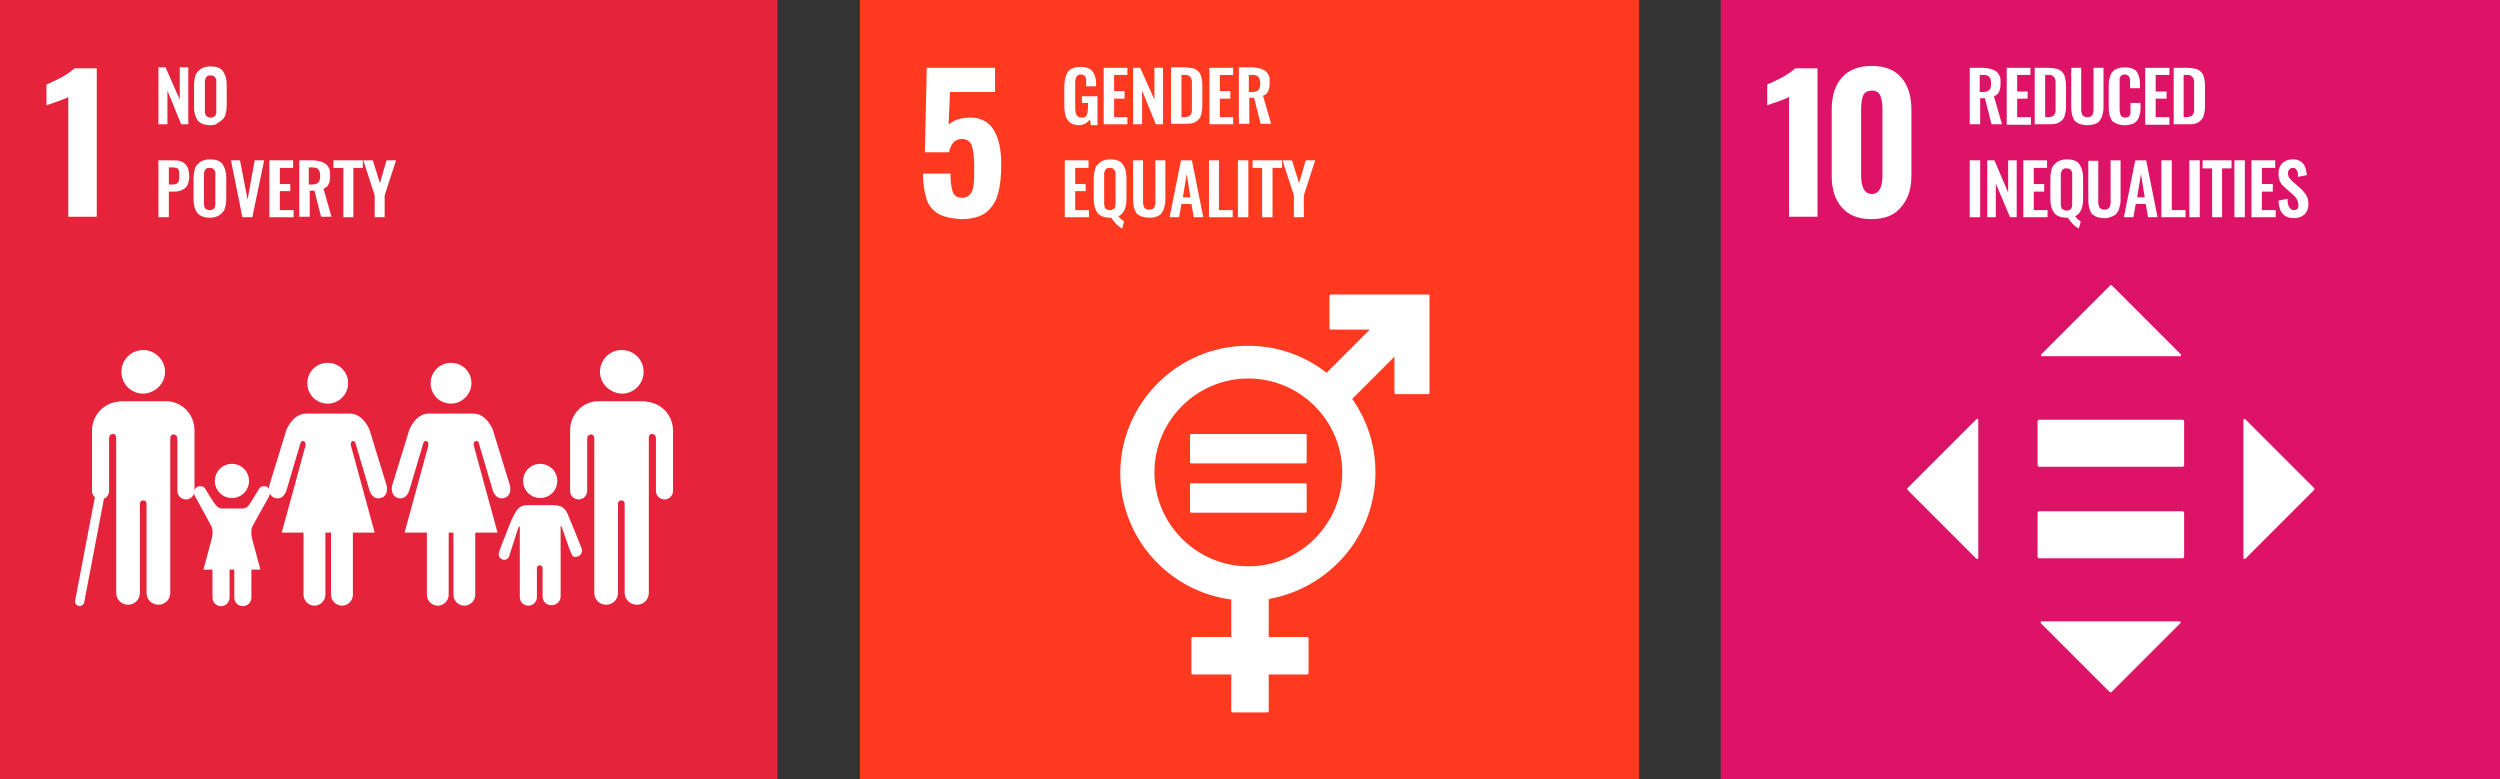 <?xml version="1.0" encoding="utf-8"?>
<!-- Generator: Adobe Illustrator 26.0.1, SVG Export Plug-In . SVG Version: 6.00 Build 0)  -->
<svg version="1.1" id="レイヤー_2_00000021808860563289976200000004837168884211050671_"
	 xmlns="http://www.w3.org/2000/svg" xmlns:xlink="http://www.w3.org/1999/xlink" x="0px" y="0px" viewBox="0 0 527.1 164.3"
	 style="enable-background:new 0 0 527.1 164.3;" xml:space="preserve">
<rect x="0" y="0" width="527.1" height="164.3" fill="#333333" stroke="none"/>
<style type="text/css">
	.st0{fill:#E5243B;}
	.st1{fill:#FFFFFF;}
	.st2{fill:none;stroke:#FFFFFF;stroke-width:1.944;stroke-linecap:round;stroke-miterlimit:10;}
	.st3{fill:#FF3A21;}
	.st4{fill:#DD1367;}
</style>
<g>
	<rect y="0" class="st0" width="163.9" height="164.3"/>
	<path class="st1" d="M14.3,20.5c-0.3,0.2-1.1,0.5-2.5,1c-1.1,0.4-1.8,0.6-2,0.7v-4.4c0.9-0.3,1.9-0.9,3.2-1.5
		c1.2-0.7,2.1-1.3,2.7-1.9h4.7v31.3h-6V20.5z"/>
	<polygon class="st1" points="33.4,26.2 33.4,14.2 34.9,14.2 37.9,21 37.9,14.2 39.7,14.2 39.7,26.2 38.2,26.2 35.3,19.1 35.3,26.2 
			"/>
	<path class="st1" d="M43.9,24.7c0.2,0.1,0.3,0.1,0.5,0.1s0.4,0,0.5-0.1c0.1-0.1,0.3-0.1,0.4-0.2c0.1-0.1,0.2-0.2,0.2-0.4
		c0.1-0.2,0.1-0.3,0.1-0.5c0-0.2,0-0.4,0-0.6v-5.4c0-0.3,0-0.5,0-0.7c0-0.2-0.1-0.4-0.2-0.5c-0.1-0.2-0.2-0.3-0.4-0.4
		c-0.2-0.1-0.4-0.1-0.6-0.1c-0.3,0-0.5,0-0.6,0.1c-0.2,0.1-0.3,0.2-0.4,0.4c-0.1,0.2-0.1,0.4-0.2,0.5c0,0.2,0,0.4,0,0.7v5.4
		c0,0.2,0,0.4,0,0.6c0,0.2,0.1,0.3,0.1,0.5c0.1,0.2,0.1,0.3,0.2,0.4C43.6,24.5,43.7,24.6,43.9,24.7 M44.4,26.4c-1.2,0-2.1-0.3-2.7-1
		c-0.5-0.7-0.8-1.6-0.8-2.9V18c0-0.6,0.1-1.2,0.2-1.7c0.1-0.5,0.3-0.9,0.6-1.2c0.3-0.3,0.6-0.6,1.1-0.8c0.4-0.2,1-0.3,1.6-0.3
		c1.2,0,2.1,0.3,2.6,1c0.5,0.7,0.8,1.6,0.8,2.9v4.4c0,0.6-0.1,1.2-0.2,1.6c-0.1,0.5-0.3,0.9-0.6,1.2c-0.3,0.3-0.6,0.6-1.1,0.8
		C45.6,26.3,45,26.4,44.4,26.4"/>
	<path class="st1" d="M35.6,38.9h0.7c0.6,0,1-0.1,1.2-0.4c0.2-0.2,0.3-0.7,0.3-1.3c0-0.4,0-0.7,0-0.9c0-0.2-0.1-0.4-0.2-0.6
		c-0.1-0.2-0.3-0.3-0.5-0.3c-0.2-0.1-0.5-0.1-0.8-0.1h-0.7V38.9z M33.4,45.8v-12h3.4c2,0,3.1,1.1,3.1,3.4c0,1.1-0.3,1.9-0.8,2.4
		c-0.6,0.5-1.3,0.8-2.4,0.8h-1.1v5.4H33.4z"/>
	<path class="st1" d="M43.7,44.2c0.2,0.1,0.3,0.1,0.5,0.1s0.4,0,0.5-0.1c0.1-0.1,0.3-0.1,0.4-0.2c0.1-0.1,0.2-0.2,0.2-0.4
		c0.1-0.2,0.1-0.3,0.1-0.5c0-0.2,0-0.4,0-0.6v-5.4c0-0.3,0-0.5,0-0.7c0-0.2-0.1-0.4-0.2-0.5c-0.1-0.2-0.2-0.3-0.4-0.4
		c-0.2-0.1-0.4-0.1-0.6-0.1c-0.3,0-0.5,0-0.6,0.1c-0.2,0.1-0.3,0.2-0.4,0.4c-0.1,0.2-0.1,0.4-0.2,0.5c0,0.2,0,0.4,0,0.7v5.4
		c0,0.2,0,0.4,0,0.6c0,0.2,0.1,0.3,0.1,0.5c0.1,0.2,0.1,0.3,0.2,0.4C43.5,44.1,43.6,44.2,43.7,44.2 M44.3,45.9c-1.2,0-2.1-0.3-2.7-1
		c-0.5-0.7-0.8-1.6-0.8-2.9v-4.4c0-0.6,0.1-1.2,0.2-1.7c0.1-0.5,0.3-0.9,0.6-1.2c0.3-0.3,0.6-0.6,1.1-0.8c0.4-0.2,1-0.3,1.6-0.3
		c1.2,0,2.1,0.3,2.6,1c0.5,0.7,0.8,1.6,0.8,2.9V42c0,0.6-0.1,1.2-0.2,1.6c-0.1,0.5-0.3,0.9-0.6,1.2c-0.3,0.3-0.6,0.6-1.1,0.8
		C45.4,45.8,44.9,45.9,44.3,45.9"/>
	<polygon class="st1" points="51.1,45.8 48.7,33.8 50.6,33.8 52.2,42.1 53.7,33.8 55.7,33.8 53.2,45.8 	"/>
	<polygon class="st1" points="56.8,45.8 56.8,33.8 61.8,33.8 61.8,35.4 59,35.4 59,38.8 61.2,38.8 61.2,40.3 59,40.3 59,44.3 
		61.9,44.3 61.9,45.8 	"/>
	<path class="st1" d="M65.2,38.9h0.5c0.6,0,1.1-0.1,1.4-0.4c0.3-0.3,0.4-0.7,0.4-1.4c0-0.6-0.1-1.1-0.4-1.4
		c-0.2-0.3-0.7-0.4-1.3-0.4h-0.7V38.9z M63.1,45.8v-12h2.7c0.6,0,1.2,0.1,1.6,0.2c0.5,0.1,0.8,0.3,1.2,0.5c0.3,0.2,0.6,0.6,0.8,1
		s0.2,0.9,0.2,1.5c0,0.8-0.1,1.4-0.3,1.8c-0.2,0.5-0.6,0.8-1.1,1l1.7,5.9h-2.2l-1.4-5.5h-1v5.5H63.1z"/>
	<polygon class="st1" points="72.4,45.8 72.4,35.4 70.3,35.4 70.3,33.8 76.5,33.8 76.5,35.4 74.5,35.4 74.5,45.8 	"/>
	<polygon class="st1" points="79,45.8 79,41.2 76.6,33.8 78.6,33.8 80.1,38.6 81.5,33.8 83.5,33.8 81.1,41.2 81.1,45.8 	"/>
	<path class="st1" d="M126.5,78.4c0-2.5,2-4.6,4.6-4.6c2.5,0,4.6,2,4.6,4.6c0,2.5-2,4.6-4.6,4.6C128.6,82.9,126.5,80.9,126.5,78.4"
		/>
	<path class="st1" d="M136.4,84.7c3.1,0.3,5.5,2.9,5.5,6.1v1.5v0.7v10.5c0,1-0.8,1.8-1.8,1.8c-1,0-1.8-0.8-1.8-1.8V92.5
		c0-0.4-0.1-1-0.9-1c-0.5,0-0.6,0.5-0.6,0.9v32.6c0,1.4-1.1,2.5-2.5,2.5c-1.4,0-2.6-1.1-2.6-2.5v-18.8c0-0.2-0.1-0.7-0.7-0.7h0
		c-0.6,0-0.7,0.5-0.7,0.7v18.8c0,1.4-1.1,2.5-2.5,2.5c-1.4,0-2.5-1.1-2.5-2.5V92.5c0-0.3-0.1-0.9-0.6-0.9c-0.8,0-0.9,0.6-0.9,1v10.9
		c0,1-0.8,1.8-1.8,1.8c-1,0-1.8-0.8-1.8-1.8V92.9v-0.7v-1.5c0-3.2,2.4-5.8,5.5-6.1c0.1,0,0.2,0,0.3,0h5h5
		C136.2,84.7,136.3,84.7,136.4,84.7"/>
	<path class="st1" d="M99.4,80.8c0-2.4-1.9-4.3-4.3-4.3c-2.4,0-4.3,1.9-4.3,4.3c0,2.4,1.9,4.3,4.3,4.3
		C97.4,85.1,99.4,83.1,99.4,80.8"/>
	<path class="st1" d="M86.3,90.6l-3.6,11.7c0,0-0.6,2.1,1.2,2.7c1.8,0.5,2.4-1.6,2.4-1.6l2.9-9.8c0,0,0.2-0.8,0.7-0.6
		c0.6,0.2,0.4,1,0.4,1l-5,18.3h4.7v13.1c0,1.2,1,2.3,2.3,2.3c1.2,0,2.3-1,2.3-2.3v-13.1H95h0.6v13.1c0,1.2,1,2.3,2.3,2.3
		c1.2,0,2.3-1,2.3-2.3v-13.1h4.7l-5-18.3c0,0-0.2-0.8,0.4-1c0.6-0.2,0.7,0.6,0.7,0.6l2.9,9.8c0,0,0.6,2.1,2.4,1.6
		c1.8-0.5,1.2-2.7,1.2-2.7l-3.6-11.7c0,0-1.3-3.4-4.1-3.4H95h-4.6C87.6,87.2,86.3,90.6,86.3,90.6"/>
	<path class="st1" d="M73.4,80.8c0-2.4-1.9-4.3-4.3-4.3c-2.4,0-4.3,1.9-4.3,4.3c0,2.4,1.9,4.3,4.3,4.3
		C71.5,85.1,73.4,83.1,73.4,80.8"/>
	<path class="st1" d="M60.4,90.6l-3.6,11.7c0,0-0.6,2.1,1.2,2.7c1.8,0.5,2.4-1.6,2.4-1.6l2.9-9.8c0,0,0.2-0.8,0.7-0.6
		c0.6,0.2,0.4,1,0.4,1l-5,18.3H64v13.1c0,1.2,1,2.3,2.3,2.3c1.2,0,2.3-1,2.3-2.3v-13.1h0.6h0.6v13.1c0,1.2,1,2.3,2.3,2.3
		c1.2,0,2.3-1,2.3-2.3v-13.1H79l-5-18.3c0,0-0.2-0.8,0.3-1s0.7,0.6,0.7,0.6l2.9,9.8c0,0,0.6,2.1,2.4,1.6c1.8-0.5,1.2-2.7,1.2-2.7
		l-3.6-11.7c0,0-1.3-3.4-4.1-3.4h-4.6h-4.6C61.7,87.2,60.4,90.6,60.4,90.6"/>
	<path class="st1" d="M113.9,105c2,0,3.6-1.6,3.6-3.6c0-2-1.6-3.6-3.6-3.6c-2,0-3.6,1.6-3.6,3.6C110.3,103.4,111.9,105,113.9,105"/>
	<path class="st1" d="M105.3,116.2c-0.2,0.4-0.3,1.3,0.5,1.7c1,0.5,1.5-0.5,1.5-0.5l2-6.2c0,0,0.3-0.4,0.3,0v14.7h0
		c0,1,0.8,1.8,1.8,1.8c1,0,1.8-0.8,1.8-1.8V120c0,0-0.1-0.8,0.6-0.8c0.7,0,0.6,0.8,0.6,0.8v5.8c0,1,0.8,1.8,1.9,1.8
		c1,0,1.9-0.8,1.9-1.8v-14.7c0-0.4,0.2-0.1,0.2-0.1l1.5,4.3c0,0,0.7,1.9,0.9,2c0.7,0.3,1.5,0,1.8-0.7c0.2-0.5,0.1-0.9-0.1-1.3l0,0
		c0-0.1-2.3-5.7-2.6-6.4c-0.8-2.4-2.3-2.4-3.7-2.4c-1.4,0-2.3,0-2.3,0s-0.9,0-2.8,0c-1.9,0.1-2.5,1-4.5,6.3
		C106.3,113.5,105.3,116,105.3,116.2L105.3,116.2z"/>
	<path class="st1" d="M34.8,78.4c0-2.5-2.1-4.6-4.6-4.6c-2.5,0-4.6,2-4.6,4.6c0,2.5,2,4.6,4.6,4.6C32.7,82.9,34.8,80.9,34.8,78.4"/>
	<path class="st1" d="M24.9,84.7c-3.1,0.3-5.5,2.9-5.5,6.1v1.5v0.7v10.5c0,1,0.8,1.8,1.8,1.8c1,0,1.8-0.8,1.8-1.8V92.5
		c0-0.4,0.1-1,0.9-1c0.5,0,0.6,0.5,0.6,0.9v32.6c0,1.4,1.1,2.5,2.5,2.5c1.4,0,2.5-1.1,2.5-2.5v-18.8c0-0.2,0.1-0.7,0.7-0.7h0
		c0.6,0,0.7,0.5,0.7,0.7v18.8c0,1.4,1.1,2.5,2.5,2.5c1.4,0,2.5-1.1,2.5-2.5V92.5c0-0.3,0.1-0.9,0.6-0.9c0.8,0,0.9,0.6,0.9,1v10.9
		c0,1,0.8,1.8,1.8,1.8c1,0,1.8-0.8,1.8-1.8V92.9v-0.7v-1.5c0-3.2-2.4-5.8-5.5-6.1c-0.1,0-0.2,0-0.3,0h-5h-5
		C25.1,84.7,25,84.7,24.9,84.7"/>
	<line class="st2" x1="20.9" y1="105.3" x2="16.8" y2="126.8"/>
	<path class="st1" d="M43.3,103.1c-0.2-0.4-0.6-0.6-1.1-0.6c-0.7,0-1.3,0.6-1.3,1.3c0,0.2,0.1,0.6,0.1,0.6l3.6,6.6
		c0,0,0.2,0.5,0.2,0.9v14.1h0c0,1,0.8,1.8,1.8,1.8c1,0,1.8-0.8,1.8-1.8v-5.6c0,0-0.1-0.8,0.5-0.8c0.6,0,0.5,0.8,0.5,0.8v5.6
		c0,1,0.8,1.8,1.8,1.8s1.8-0.8,1.8-1.8v-14.1c0-0.4,0.2-0.9,0.2-0.9l3.4-6.1c0,0,0.4-0.9,0.4-1.1c0-0.7-0.6-1.3-1.3-1.3
		c-0.5,0-0.9,0.2-1.1,0.6l0,0c-0.1,0.1-1.8,3.1-2.3,3.6c-0.6,0.6-1.1,0.5-1.1,0.5h-2.2h-2.2c0,0-0.5,0.1-1.1-0.5
		C45.1,106.2,43.4,103.2,43.3,103.1L43.3,103.1z"/>
	<path class="st1" d="M48.9,105c2,0,3.6-1.6,3.6-3.6c0-2-1.6-3.6-3.6-3.6c-2,0-3.6,1.6-3.6,3.6C45.3,103.4,46.9,105,48.9,105"/>
	<polygon class="st1" points="48.9,110 53,113 54.9,120.1 48.9,120.1 42.9,120.1 44.8,113 	"/>
</g>
<g>
	<rect x="181.3" y="0" class="st3" width="164.3" height="164.3"/>
	<path class="st1" d="M197.7,45c-1.2-0.8-2-1.8-2.4-3.2c-0.4-1.4-0.7-3.1-0.7-5.2h5.8c0,1.8,0.2,3.1,0.5,3.9c0.3,0.8,1,1.2,2,1.2
		c0.8,0,1.3-0.3,1.7-0.8c0.4-0.5,0.6-1.2,0.7-2.1c0.1-0.9,0.1-2.2,0.1-3.8c0-1.9-0.2-3.3-0.5-4.3c-0.3-0.9-1.1-1.4-2.1-1.4
		c-1.4,0-2.3,0.9-2.7,2.8H195l0.4-17.8h14.4v5.1h-9.5l-0.3,6.9c0.4-0.4,1-0.8,1.9-1.1c0.9-0.3,1.8-0.4,2.8-0.4
		c2.1,0,3.8,0.9,4.8,2.6c1.1,1.7,1.6,4.2,1.6,7.3c0,2.5-0.2,4.5-0.7,6.2c-0.4,1.6-1.3,2.9-2.5,3.9c-1.2,0.9-3,1.4-5.2,1.4
		C200.6,46.1,198.9,45.7,197.7,45"/>
	<path class="st1" d="M227.5,26.4c-1.1,0-1.9-0.4-2.4-1.1c-0.5-0.7-0.7-1.7-0.7-3.1v-3.9c0-0.7,0.1-1.3,0.2-1.8
		c0.1-0.5,0.3-0.9,0.5-1.3c0.3-0.4,0.6-0.7,1.1-0.8c0.4-0.2,1-0.3,1.6-0.3c1.2,0,2,0.3,2.5,0.9c0.5,0.6,0.8,1.5,0.8,2.6v0.6H229
		v-0.6c0-0.3,0-0.5,0-0.7c0-0.2,0-0.3-0.1-0.5c0-0.2-0.1-0.3-0.2-0.4c-0.1-0.1-0.2-0.2-0.4-0.2c-0.1-0.1-0.3-0.1-0.5-0.1
		c-0.2,0-0.3,0-0.4,0.1c-0.1,0-0.2,0.1-0.3,0.2c-0.1,0.1-0.2,0.1-0.2,0.3c-0.1,0.1-0.1,0.2-0.1,0.3c0,0.1-0.1,0.2-0.1,0.4
		c0,0.2,0,0.3,0,0.4c0,0.1,0,0.3,0,0.5v4.8c0,0.7,0.1,1.2,0.3,1.6c0.2,0.3,0.5,0.5,1,0.5c0.3,0,0.5,0,0.7-0.1
		c0.2-0.1,0.3-0.2,0.4-0.4c0.1-0.2,0.2-0.4,0.2-0.7c0-0.3,0.1-0.6,0.1-0.9v-1h-1.3v-1.4h3.3v6.1h-1.4l-0.2-1.2
		C229.2,25.9,228.5,26.4,227.5,26.4"/>
	<polygon class="st1" points="232.7,26.2 232.7,14.3 237.7,14.3 237.7,15.8 234.9,15.8 234.9,19.2 237.1,19.2 237.1,20.8 
		234.9,20.8 234.9,24.7 237.7,24.7 237.7,26.2 	"/>
	<polygon class="st1" points="238.9,26.2 238.9,14.3 240.4,14.3 243.4,21 243.4,14.3 245.2,14.3 245.2,26.2 243.7,26.2 240.8,19.1 
		240.8,26.2 	"/>
	<path class="st1" d="M249.1,24.7h0.6c0.2,0,0.4,0,0.6-0.1c0.2,0,0.3-0.1,0.4-0.1c0.1-0.1,0.2-0.1,0.3-0.3c0.1-0.1,0.1-0.2,0.2-0.3
		c0-0.1,0.1-0.3,0.1-0.5c0-0.2,0-0.4,0-0.5c0-0.1,0-0.4,0-0.6v-4.4c0-0.3,0-0.5,0-0.7c0-0.2,0-0.3-0.1-0.5c0-0.2-0.1-0.3-0.2-0.4
		c-0.1-0.1-0.2-0.2-0.3-0.3c-0.1-0.1-0.3-0.1-0.4-0.2c-0.2,0-0.4,0-0.6,0h-0.6V24.7z M246.9,26.2v-12h2.8c0.7,0,1.3,0.1,1.8,0.2
		c0.5,0.1,0.9,0.4,1.2,0.7c0.3,0.3,0.5,0.7,0.6,1.2c0.1,0.5,0.2,1,0.2,1.7v4.3c0,0.7-0.1,1.3-0.2,1.7c-0.1,0.5-0.3,0.9-0.6,1.2
		c-0.3,0.3-0.7,0.6-1.1,0.7c-0.5,0.2-1.1,0.2-1.8,0.2H246.9z"/>
	<polygon class="st1" points="255,26.2 255,14.3 260,14.3 260,15.8 257.2,15.8 257.2,19.2 259.4,19.2 259.4,20.8 257.2,20.8 
		257.2,24.7 260,24.7 260,26.2 	"/>
	<path class="st1" d="M263.4,19.4h0.5c0.6,0,1.1-0.1,1.4-0.4c0.3-0.3,0.4-0.7,0.4-1.4c0-0.6-0.1-1.1-0.4-1.4
		c-0.2-0.3-0.7-0.4-1.3-0.4h-0.7V19.4z M261.2,26.2v-12h2.7c0.6,0,1.2,0.1,1.6,0.2c0.5,0.1,0.8,0.3,1.2,0.5c0.3,0.2,0.6,0.6,0.8,1
		c0.2,0.4,0.2,0.9,0.2,1.5c0,0.8-0.1,1.4-0.3,1.8c-0.2,0.5-0.6,0.8-1.1,1l1.7,5.9h-2.2l-1.4-5.5h-1v5.5H261.2z"/>
	<polygon class="st1" points="224.5,45.8 224.5,33.8 229.5,33.8 229.5,35.4 226.7,35.4 226.7,38.8 228.9,38.8 228.9,40.3 
		226.7,40.3 226.7,44.3 229.6,44.3 229.6,45.8 	"/>
	<path class="st1" d="M233.5,44.2c0.2,0.1,0.3,0.1,0.5,0.1s0.4,0,0.5-0.1c0.1-0.1,0.3-0.1,0.4-0.2c0.1-0.1,0.2-0.2,0.2-0.4
		c0.1-0.2,0.1-0.3,0.1-0.5c0-0.2,0-0.4,0-0.6v-5.4c0-0.3,0-0.5,0-0.7c0-0.2-0.1-0.4-0.2-0.5c-0.1-0.2-0.2-0.3-0.4-0.4
		c-0.2-0.1-0.4-0.1-0.6-0.1c-0.3,0-0.5,0-0.6,0.1c-0.2,0.1-0.3,0.2-0.4,0.4c-0.1,0.2-0.1,0.4-0.2,0.5c0,0.2,0,0.4,0,0.7v5.4
		c0,0.2,0,0.4,0,0.6c0,0.2,0.1,0.3,0.1,0.5c0.1,0.2,0.1,0.3,0.2,0.4C233.2,44.1,233.3,44.2,233.5,44.2 M236.6,48.2
		c-0.4-0.2-0.8-0.5-1.2-0.9c-0.4-0.4-0.8-0.9-1.1-1.4c-0.1,0-0.1,0-0.2,0c-1.2,0-2.1-0.3-2.7-1c-0.5-0.7-0.8-1.6-0.8-2.9v-4.4
		c0-0.6,0.1-1.2,0.2-1.7c0.1-0.5,0.3-0.9,0.6-1.2c0.3-0.3,0.6-0.6,1.1-0.8c0.4-0.2,1-0.3,1.6-0.3c1.2,0,2.1,0.3,2.6,1
		c0.5,0.7,0.8,1.6,0.8,2.9V42c0,1.9-0.6,3.1-1.7,3.6c0.5,0.6,0.9,0.9,1.2,1.1L236.6,48.2z"/>
	<path class="st1" d="M242.3,45.9c-0.5,0-1-0.1-1.4-0.2s-0.7-0.3-1-0.5c-0.3-0.2-0.5-0.5-0.6-0.9c-0.2-0.4-0.3-0.7-0.3-1.1
		c-0.1-0.4-0.1-0.9-0.1-1.4v-8h2.1V42c0,0.3,0,0.5,0,0.7c0,0.2,0,0.4,0.1,0.6c0,0.2,0.1,0.4,0.2,0.5c0.1,0.1,0.2,0.2,0.4,0.3
		c0.2,0.1,0.3,0.1,0.6,0.1c0.2,0,0.4,0,0.6-0.1c0.2-0.1,0.3-0.2,0.4-0.3c0.1-0.1,0.2-0.3,0.2-0.5c0.1-0.2,0.1-0.4,0.1-0.6
		c0-0.2,0-0.4,0-0.7v-8.2h2.1v8c0,0.5,0,1-0.1,1.4c-0.1,0.4-0.2,0.8-0.3,1.1c-0.2,0.4-0.4,0.6-0.6,0.9c-0.3,0.2-0.6,0.4-1,0.5
		C243.2,45.9,242.8,45.9,242.3,45.9"/>
	<path class="st1" d="M249.4,41.6h1.6l-0.8-4.9L249.4,41.6z M246.6,45.8l2.4-12h2.3l2.4,12h-2l-0.5-2.8h-2.1l-0.5,2.8H246.6z"/>
	<polygon class="st1" points="254.9,45.8 254.9,33.8 257,33.8 257,44.3 259.9,44.3 259.9,45.8 	"/>
	<rect x="261" y="33.8" class="st1" width="2.2" height="12"/>
	<polygon class="st1" points="266.1,45.8 266.1,35.4 264.1,35.4 264.1,33.8 270.3,33.8 270.3,35.4 268.3,35.4 268.3,45.8 	"/>
	<polygon class="st1" points="272.8,45.8 272.8,41.2 270.4,33.8 272.4,33.8 273.9,38.6 275.3,33.8 277.3,33.8 274.9,41.2 
		274.9,45.8 	"/>
	<path class="st1" d="M263.2,119.4c-10.9,0-19.8-8.9-19.8-19.8s8.9-19.8,19.8-19.8c10.9,0,19.8,8.9,19.8,19.8
		S274.1,119.4,263.2,119.4 M301.1,62.1h-20.5c-0.1,0-0.3,0.1-0.3,0.3v6.8c0,0.1,0.1,0.3,0.3,0.3h8.2l-9.1,9.1
		c-4.6-3.6-10.3-5.7-16.6-5.7c-14.8,0-26.9,12.1-26.9,26.9c0,13.6,10.2,24.9,23.4,26.6v7.9h-8.1c-0.2,0-0.3,0.1-0.3,0.3v7.3
		c0,0.1,0.1,0.3,0.3,0.3h8.1v7.7c0,0.1,0.1,0.3,0.3,0.3h7.3c0.1,0,0.3-0.1,0.3-0.3v-7.7h8.1c0.1,0,0.3-0.1,0.3-0.3v-7.3
		c0-0.1-0.1-0.3-0.3-0.3h-8.1v-8C280.3,124,290,113,290,99.6c0-5.8-1.8-11.1-4.9-15.5l8.9-8.9v7.6c0,0.1,0.1,0.3,0.3,0.3h6.8
		c0.1,0,0.3-0.1,0.3-0.3V62.3C301.4,62.2,301.3,62.1,301.1,62.1"/>
	<path class="st1" d="M275.2,91.5h-24c-0.1,0-0.3,0.1-0.3,0.2v5.8c0,0.1,0.1,0.2,0.3,0.2h24c0.1,0,0.3-0.1,0.3-0.2v-5.8
		C275.5,91.6,275.4,91.5,275.2,91.5"/>
	<path class="st1" d="M275.2,101.9h-24c-0.1,0-0.3,0.1-0.3,0.2v5.8c0,0.1,0.1,0.2,0.3,0.2h24c0.1,0,0.3-0.1,0.3-0.2v-5.8
		C275.5,102,275.4,101.9,275.2,101.9"/>
</g>
<g>
	<rect x="362.8" class="st4" width="164.3" height="164.3"/>
	<path class="st1" d="M377.1,20.5c-0.3,0.2-1.1,0.5-2.5,1c-1.1,0.4-1.8,0.6-2,0.7v-4.4c0.9-0.3,1.9-0.9,3.2-1.5
		c1.2-0.7,2.1-1.3,2.7-1.9h4.7v31.3h-6V20.5z"/>
	<path class="st1" d="M396.9,37V23.2c0-1.2-0.1-2.1-0.4-2.9c-0.3-0.8-0.9-1.2-1.8-1.2c-1,0-1.6,0.4-1.9,1.1
		c-0.3,0.8-0.4,1.7-0.4,2.9V37c0,2.6,0.8,3.9,2.3,3.9C396.1,40.9,396.9,39.6,396.9,37 M388.3,43.7c-1.4-1.6-2.1-3.8-2.1-6.6v-14
		c0-2.9,0.7-5.1,2.1-6.7c1.4-1.6,3.5-2.5,6.3-2.5c2.8,0,4.9,0.8,6.3,2.5c1.4,1.6,2.1,3.9,2.1,6.7v14c0,2.7-0.7,4.9-2.2,6.6
		c-1.4,1.7-3.5,2.5-6.2,2.5C391.8,46.2,389.8,45.4,388.3,43.7"/>
	<path class="st1" d="M417.5,19.4h0.5c0.6,0,1.1-0.1,1.4-0.4c0.3-0.3,0.4-0.7,0.4-1.4c0-0.6-0.1-1.1-0.4-1.4
		c-0.2-0.3-0.7-0.4-1.3-0.4h-0.7V19.4z M415.3,26.3v-12h2.7c0.6,0,1.2,0.1,1.6,0.2c0.5,0.1,0.8,0.3,1.2,0.5c0.3,0.2,0.6,0.6,0.8,1
		c0.2,0.4,0.2,0.9,0.2,1.5c0,0.8-0.1,1.4-0.3,1.8c-0.2,0.5-0.6,0.8-1.1,1l1.7,5.9h-2.2l-1.4-5.5h-1v5.5H415.3z"/>
	<polygon class="st1" points="423.1,26.3 423.1,14.3 428.1,14.3 428.1,15.8 425.3,15.8 425.3,19.3 427.5,19.3 427.5,20.8 
		425.3,20.8 425.3,24.7 428.2,24.7 428.2,26.3 	"/>
	<path class="st1" d="M431.2,24.7h0.6c0.2,0,0.4,0,0.6-0.1c0.2,0,0.3-0.1,0.4-0.1c0.1-0.1,0.2-0.1,0.3-0.3c0.1-0.1,0.1-0.2,0.2-0.3
		c0-0.1,0.1-0.3,0.1-0.5c0-0.2,0-0.4,0-0.5c0-0.1,0-0.4,0-0.6v-4.4c0-0.3,0-0.5,0-0.7c0-0.2,0-0.3-0.1-0.5c0-0.2-0.1-0.3-0.2-0.4
		c-0.1-0.1-0.2-0.2-0.3-0.3c-0.1-0.1-0.3-0.1-0.4-0.2c-0.2,0-0.4,0-0.6,0h-0.6V24.7z M429,26.3v-12h2.8c0.7,0,1.3,0.1,1.8,0.2
		c0.5,0.1,0.9,0.4,1.2,0.7c0.3,0.3,0.5,0.7,0.6,1.2c0.1,0.5,0.2,1,0.2,1.7v4.3c0,0.7-0.1,1.3-0.2,1.7c-0.1,0.5-0.3,0.9-0.6,1.2
		c-0.3,0.3-0.7,0.6-1.1,0.7c-0.5,0.2-1.1,0.2-1.8,0.2H429z"/>
	<path class="st1" d="M440.1,26.4c-0.5,0-1-0.1-1.4-0.2s-0.7-0.3-1-0.5c-0.3-0.2-0.5-0.5-0.6-0.9c-0.2-0.4-0.3-0.7-0.3-1.1
		c-0.1-0.4-0.1-0.9-0.1-1.4v-8h2.1v8.2c0,0.3,0,0.5,0,0.7c0,0.2,0,0.4,0.1,0.6c0,0.2,0.1,0.4,0.2,0.5c0.1,0.1,0.2,0.2,0.4,0.3
		c0.2,0.1,0.3,0.1,0.6,0.1c0.2,0,0.4,0,0.6-0.1c0.2-0.1,0.3-0.2,0.4-0.3c0.1-0.1,0.2-0.3,0.2-0.5c0.1-0.2,0.1-0.4,0.1-0.6
		c0-0.2,0-0.4,0-0.7v-8.2h2.1v8c0,0.5,0,1-0.1,1.4c-0.1,0.4-0.2,0.8-0.3,1.1c-0.2,0.4-0.4,0.6-0.6,0.9c-0.3,0.2-0.6,0.4-1,0.5
		C441.1,26.3,440.6,26.4,440.1,26.4"/>
	<path class="st1" d="M448,26.4c-0.5,0-1-0.1-1.4-0.2c-0.4-0.1-0.7-0.3-1-0.5c-0.3-0.2-0.5-0.5-0.6-0.9c-0.2-0.3-0.3-0.7-0.3-1.1
		c-0.1-0.4-0.1-0.8-0.1-1.3v-4.2c0-0.5,0-1,0.1-1.4c0.1-0.4,0.2-0.8,0.3-1.1c0.2-0.3,0.4-0.6,0.6-0.8c0.3-0.2,0.6-0.4,1-0.5
		c0.4-0.1,0.8-0.2,1.4-0.2c0.6,0,1.1,0.1,1.5,0.2c0.4,0.2,0.8,0.4,1,0.7c0.2,0.3,0.4,0.7,0.5,1.1c0.1,0.4,0.2,0.9,0.2,1.4v1h-2.1v-1
		c0-0.6,0-1-0.1-1.2c-0.1-0.4-0.4-0.6-0.9-0.7H448c-0.2,0-0.3,0-0.5,0.1c-0.1,0-0.2,0.1-0.3,0.2c-0.1,0.1-0.2,0.2-0.2,0.3
		c-0.1,0.1-0.1,0.2-0.1,0.4c0,0.2,0,0.3,0,0.5c0,0.1,0,0.3,0,0.6v5.1c0,0.7,0.1,1.2,0.3,1.5c0.2,0.3,0.5,0.4,0.9,0.4
		c0.2,0,0.3,0,0.4-0.1c0.1,0,0.2-0.1,0.3-0.1c0.1-0.1,0.1-0.1,0.2-0.2c0.1-0.1,0.1-0.2,0.1-0.3c0-0.1,0.1-0.2,0.1-0.4
		c0-0.2,0-0.3,0-0.4c0-0.1,0-0.3,0-0.5v-1.1h2.1v1c0,0.4,0,0.9-0.1,1.2c-0.1,0.4-0.2,0.7-0.3,1c-0.2,0.3-0.3,0.6-0.6,0.8
		c-0.2,0.2-0.5,0.4-0.9,0.5C448.9,26.3,448.5,26.4,448,26.4"/>
	<polygon class="st1" points="452.3,26.3 452.3,14.3 457.4,14.3 457.4,15.8 454.5,15.8 454.5,19.3 456.8,19.3 456.8,20.8 
		454.5,20.8 454.5,24.7 457.4,24.7 457.4,26.3 	"/>
	<path class="st1" d="M460.4,24.7h0.6c0.2,0,0.4,0,0.6-0.1c0.2,0,0.3-0.1,0.4-0.1c0.1-0.1,0.2-0.1,0.3-0.3c0.1-0.1,0.1-0.2,0.2-0.3
		c0-0.1,0.1-0.3,0.1-0.5c0-0.2,0-0.4,0-0.5c0-0.1,0-0.4,0-0.6v-4.4c0-0.3,0-0.5,0-0.7c0-0.2,0-0.3-0.1-0.5c0-0.2-0.1-0.3-0.2-0.4
		c-0.1-0.1-0.2-0.2-0.3-0.3c-0.1-0.1-0.3-0.1-0.4-0.2c-0.2,0-0.4,0-0.6,0h-0.6V24.7z M458.3,26.3v-12h2.8c0.7,0,1.3,0.1,1.8,0.2
		c0.5,0.1,0.9,0.4,1.2,0.7c0.3,0.3,0.5,0.7,0.6,1.2c0.1,0.5,0.2,1,0.2,1.7v4.3c0,0.7-0.1,1.3-0.2,1.7c-0.1,0.5-0.3,0.9-0.6,1.2
		c-0.3,0.3-0.7,0.6-1.1,0.7c-0.5,0.2-1.1,0.2-1.8,0.2H458.3z"/>
	<rect x="415.3" y="33.8" class="st1" width="2.2" height="12"/>
	<polygon class="st1" points="419,45.8 419,33.8 420.5,33.8 423.4,40.6 423.4,33.8 425.2,33.8 425.2,45.8 423.8,45.8 420.8,38.7 
		420.8,45.8 	"/>
	<polygon class="st1" points="426.6,45.8 426.6,33.8 431.6,33.8 431.6,35.4 428.8,35.4 428.8,38.8 431,38.8 431,40.4 428.8,40.4 
		428.8,44.3 431.7,44.3 431.7,45.8 	"/>
	<path class="st1" d="M435.2,44.3c0.2,0.1,0.3,0.1,0.5,0.1c0.2,0,0.4,0,0.5-0.1c0.2-0.1,0.3-0.1,0.4-0.2c0.1-0.1,0.2-0.2,0.2-0.4
		c0.1-0.2,0.1-0.3,0.1-0.5c0-0.2,0-0.4,0-0.6v-5.4c0-0.3,0-0.5,0-0.7c0-0.2-0.1-0.4-0.2-0.5c-0.1-0.2-0.2-0.3-0.4-0.4
		c-0.2-0.1-0.4-0.1-0.6-0.1c-0.3,0-0.5,0-0.6,0.1c-0.2,0.1-0.3,0.2-0.4,0.4c-0.1,0.2-0.1,0.4-0.2,0.5c0,0.2,0,0.4,0,0.7v5.4
		c0,0.2,0,0.4,0,0.6c0,0.2,0.1,0.3,0.1,0.5c0.1,0.2,0.1,0.3,0.2,0.4C435,44.1,435.1,44.2,435.2,44.3 M438.3,48.2
		c-0.4-0.2-0.8-0.5-1.2-0.9c-0.4-0.4-0.8-0.9-1.1-1.4c-0.1,0-0.1,0-0.2,0c-1.2,0-2.1-0.3-2.7-1c-0.5-0.7-0.8-1.6-0.8-2.9v-4.4
		c0-0.6,0.1-1.2,0.2-1.7c0.1-0.5,0.3-0.9,0.6-1.2c0.3-0.3,0.6-0.6,1.1-0.8c0.4-0.2,1-0.3,1.6-0.3c1.2,0,2.1,0.3,2.6,1
		c0.5,0.7,0.8,1.6,0.8,2.9V42c0,1.9-0.6,3.1-1.7,3.6c0.5,0.6,0.9,0.9,1.2,1.1L438.3,48.2z"/>
	<path class="st1" d="M443.7,46c-0.5,0-1-0.1-1.4-0.2c-0.4-0.1-0.7-0.3-1-0.5c-0.3-0.2-0.5-0.5-0.6-0.9c-0.2-0.4-0.3-0.7-0.3-1.1
		c-0.1-0.4-0.1-0.9-0.1-1.4v-8h2.1V42c0,0.3,0,0.5,0,0.7c0,0.2,0,0.4,0.1,0.6c0,0.2,0.1,0.4,0.2,0.5c0.1,0.1,0.2,0.2,0.4,0.3
		c0.2,0.1,0.3,0.1,0.6,0.1c0.2,0,0.4,0,0.6-0.1c0.2-0.1,0.3-0.2,0.4-0.3c0.1-0.1,0.2-0.3,0.2-0.5c0.1-0.2,0.1-0.4,0.1-0.6
		c0-0.2,0-0.4,0-0.7v-8.2h2.1v8c0,0.5,0,1-0.1,1.4c-0.1,0.4-0.2,0.8-0.3,1.1c-0.2,0.4-0.4,0.6-0.6,0.9c-0.3,0.2-0.6,0.4-1,0.5
		C444.7,45.9,444.3,46,443.7,46"/>
	<path class="st1" d="M450.6,41.6h1.6l-0.8-4.9L450.6,41.6z M447.8,45.8l2.4-12h2.3l2.4,12h-2l-0.5-2.8h-2.1l-0.5,2.8H447.8z"/>
	<polygon class="st1" points="455.7,45.8 455.7,33.8 457.9,33.8 457.9,44.3 460.8,44.3 460.8,45.8 	"/>
	<rect x="461.6" y="33.8" class="st1" width="2.2" height="12"/>
	<polygon class="st1" points="466.4,45.8 466.4,35.5 464.4,35.5 464.4,33.8 470.5,33.8 470.5,35.5 468.5,35.5 468.5,45.8 	"/>
	<rect x="471.1" y="33.8" class="st1" width="2.2" height="12"/>
	<polygon class="st1" points="474.7,45.8 474.7,33.8 479.7,33.8 479.7,35.4 476.9,35.4 476.9,38.8 479.2,38.8 479.2,40.4 
		476.9,40.4 476.9,44.3 479.8,44.3 479.8,45.8 	"/>
	<path class="st1" d="M483.7,46c-2.1,0-3.2-1.2-3.3-3.7l1.9-0.4c0,1.6,0.5,2.4,1.4,2.4c0.3,0,0.6-0.1,0.7-0.3
		c0.2-0.2,0.2-0.5,0.2-0.8c0-0.3-0.1-0.6-0.2-0.9c-0.1-0.3-0.3-0.5-0.4-0.7c-0.2-0.2-0.4-0.4-0.7-0.7l-1.6-1.4
		c-0.5-0.4-0.8-0.8-1-1.3c-0.2-0.4-0.3-1-0.3-1.6c0-0.9,0.3-1.7,0.8-2.2c0.5-0.5,1.3-0.8,2.2-0.8c0.4,0,0.8,0,1.2,0.2
		c0.3,0.1,0.6,0.3,0.8,0.5c0.2,0.2,0.4,0.4,0.5,0.7c0.1,0.3,0.3,0.6,0.3,0.9c0.1,0.3,0.1,0.6,0.2,1l-1.9,0.4c0-0.2,0-0.5,0-0.6
		c0-0.2-0.1-0.4-0.1-0.5c-0.1-0.2-0.1-0.3-0.2-0.4c-0.1-0.1-0.2-0.2-0.3-0.3c-0.1-0.1-0.3-0.1-0.5-0.1c-0.3,0-0.6,0.1-0.7,0.3
		c-0.2,0.2-0.3,0.5-0.3,0.8c0,0.4,0.1,0.7,0.2,0.9c0.2,0.2,0.4,0.5,0.7,0.8l1.6,1.4c0.3,0.2,0.5,0.5,0.7,0.7
		c0.2,0.2,0.4,0.5,0.6,0.8c0.2,0.3,0.3,0.6,0.4,0.9c0.1,0.3,0.1,0.7,0.1,1.1c0,0.9-0.3,1.6-0.8,2.1C485.3,45.7,484.6,46,483.7,46"/>
	<path class="st1" d="M460.2,107.8h-30.3c-0.2,0-0.3,0.2-0.3,0.4v9.1c0,0.2,0.1,0.4,0.3,0.4h30.3c0.2,0,0.3-0.2,0.3-0.4v-9.1
		C460.5,108,460.4,107.8,460.2,107.8"/>
	<path class="st1" d="M460.2,88.5h-30.3c-0.2,0-0.3,0.2-0.3,0.4v9.1c0,0.2,0.1,0.4,0.3,0.4h30.3c0.2,0,0.3-0.2,0.3-0.4v-9.1
		C460.5,88.6,460.4,88.5,460.2,88.5"/>
	<path class="st1" d="M459.8,74.7l-14.5-14.5c-0.1-0.1-0.3-0.1-0.4,0l-14.5,14.5c-0.2,0.2,0,0.4,0.2,0.4h29.1
		C459.8,75.2,459.9,74.9,459.8,74.7"/>
	<path class="st1" d="M473.4,117.8l14.5-14.5c0.1-0.1,0.1-0.3,0-0.4l-14.5-14.5c-0.2-0.2-0.4,0-0.4,0.2v29.1
		C473,117.8,473.2,117.9,473.4,117.8"/>
	<path class="st1" d="M430.3,131.4l14.5,14.5c0.1,0.1,0.3,0.1,0.4,0l14.5-14.5c0.2-0.2,0-0.4-0.2-0.4h-29.1
		C430.3,131,430.2,131.3,430.3,131.4"/>
	<path class="st1" d="M416.7,88.4l-14.5,14.5c-0.1,0.1-0.1,0.3,0,0.4l14.5,14.5c0.2,0.2,0.4,0,0.4-0.2V88.5
		C417.1,88.3,416.9,88.2,416.7,88.4"/>
</g>
</svg>

